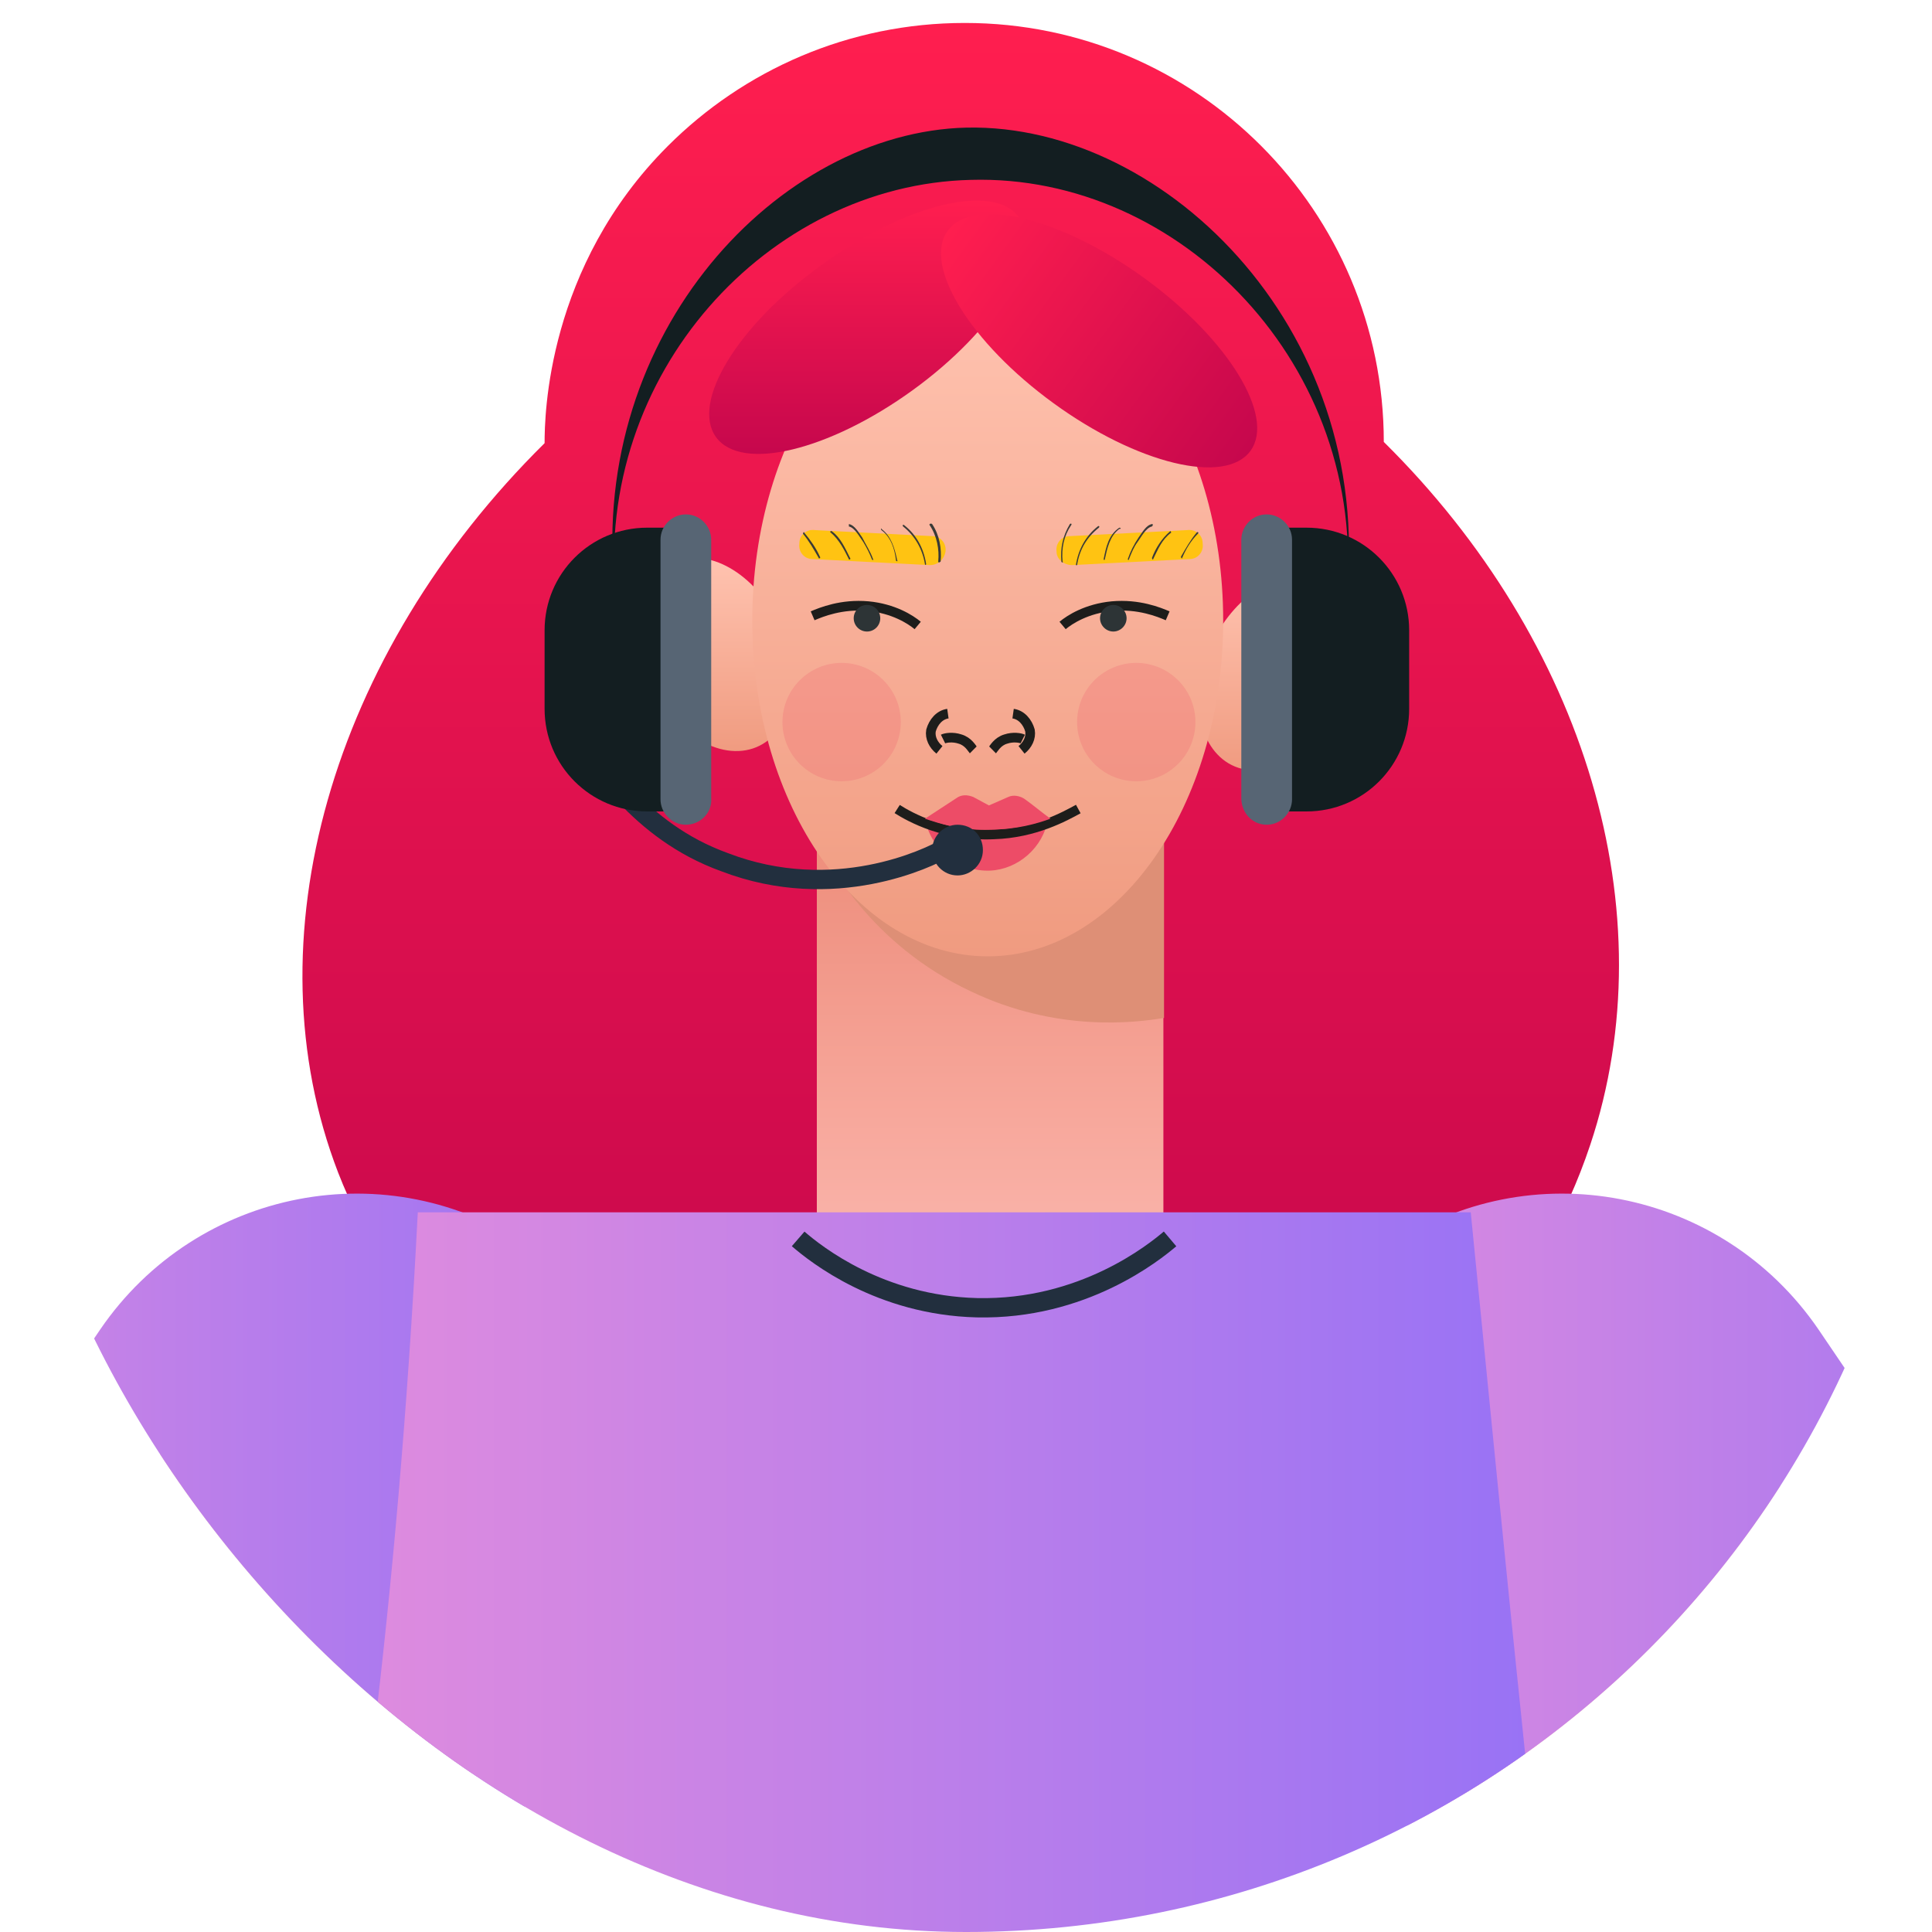 <svg width="100" height="100" viewBox="0 0 100 100" fill="none" xmlns="http://www.w3.org/2000/svg">
<g id="Frame">
<g clip-path="url(#clip0_934_818)">
<g id="Group">
<g id="Group_2">
<g id="Group_3">
<path id="Vector" d="M71.563 74.062H28.188C24.938 71.75 20.125 67.438 17.5 60.688C12.875 48.688 17.125 33.875 28.188 22.938C28.188 21.5 28.313 13.812 34.563 7.562C38.5 3.625 43.938 1.188 49.938 1.188C61.938 1.188 71.625 10.938 71.625 22.875C82.063 33.188 86.313 47.25 82.313 59.25C79.75 66.938 74.688 71.688 71.563 74.062Z" fill="url(#paint0_linear_934_818)"/>
<path id="Vector_2" opacity="0.9" d="M42.279 64.68H60.217V43.492H42.279V64.68Z" fill="url(#paint1_linear_934_818)"/>
<path id="Vector_3" d="M60.25 43.562V52.688C58.75 52.938 54.688 53.438 50.25 51.312C45.062 48.875 42.812 44.625 42.25 43.312C42.312 43.375 42.312 43.438 42.375 43.5H60.25V43.562Z" fill="#DE8F76"/>
<path id="Vector_4" d="M40.697 33.193C41.591 35.921 40.637 38.467 38.612 38.831C36.586 39.194 34.263 37.285 33.369 34.557C32.476 31.829 33.429 29.283 35.455 28.919C37.48 28.556 39.803 30.465 40.697 33.193Z" fill="url(#paint2_linear_934_818)"/>
<path id="Vector_5" d="M62.369 34.199C61.476 36.924 62.429 39.467 64.454 39.831C66.48 40.194 68.803 38.286 69.697 35.561C70.591 32.836 69.637 30.293 67.612 29.929C65.586 29.52 63.263 31.473 62.369 34.199Z" fill="url(#paint3_linear_934_818)"/>
<path id="Vector_6" d="M51.125 49.5C57.856 49.5 63.312 41.721 63.312 32.125C63.312 22.529 57.856 14.75 51.125 14.75C44.394 14.75 38.938 22.529 38.938 32.125C38.938 41.721 44.394 49.5 51.125 49.5Z" fill="url(#paint4_linear_934_818)"/>
<g id="Group_4">
<path id="Vector_7" d="M55 32.374C55.375 32.061 56.25 31.499 57.562 31.374C58.938 31.249 60 31.686 60.438 31.874" stroke="#1D1D1B" stroke-width="0.5" stroke-miterlimit="10"/>
<path id="Vector_8" d="M58.312 32C58.312 32.375 58 32.688 57.625 32.688C57.25 32.688 56.938 32.375 56.938 32C56.938 31.625 57.25 31.312 57.625 31.312C58 31.312 58.312 31.625 58.312 32Z" fill="#2D3436"/>
</g>
<g id="Group_5">
<path id="Vector_9" d="M47.5 32.374C47.125 32.061 46.25 31.499 44.938 31.374C43.562 31.249 42.5 31.686 42.062 31.874" stroke="#1D1D1B" stroke-width="0.5" stroke-miterlimit="10"/>
<path id="Vector_10" d="M44.875 32.688C45.255 32.688 45.562 32.38 45.562 32C45.562 31.62 45.255 31.312 44.875 31.312C44.495 31.312 44.188 31.62 44.188 32C44.188 32.38 44.495 32.688 44.875 32.688Z" fill="#2D3436"/>
</g>
<path id="Vector_11" d="M47.875 42.375C48.188 44 49.625 45.125 51.25 45.062C52.688 45 54 43.875 54.25 42.375" fill="#ED4C67"/>
<path id="Vector_12" d="M46.438 41.875C47.125 42.312 48.938 43.312 51.438 43.188C53.562 43.125 55.125 42.25 55.812 41.875" stroke="#1D1D1B" stroke-width="0.5" stroke-miterlimit="10"/>
<path id="Vector_13" opacity="0.2" d="M58.812 40.438C60.504 40.438 61.875 39.066 61.875 37.375C61.875 35.684 60.504 34.312 58.812 34.312C57.121 34.312 55.75 35.684 55.75 37.375C55.75 39.066 57.121 40.438 58.812 40.438Z" fill="#ED4C67"/>
<path id="Vector_14" opacity="0.2" d="M43.562 40.438C45.254 40.438 46.625 39.066 46.625 37.375C46.625 35.684 45.254 34.312 43.562 34.312C41.871 34.312 40.5 35.684 40.5 37.375C40.5 39.066 41.871 40.438 43.562 40.438Z" fill="#ED4C67"/>
<path id="Vector_15" d="M47.875 42.376L49.5 41.314C49.75 41.126 50.062 41.126 50.375 41.251L51.188 41.689L52.188 41.251C52.438 41.126 52.812 41.189 53.062 41.376C53.5 41.689 53.938 42.064 54.375 42.376C53.688 42.626 52.625 42.939 51.25 42.939C49.75 43.001 48.625 42.626 47.875 42.376Z" fill="#ED4C67"/>
<g id="Group_6">
<path id="Vector_16" d="M51.375 38.814C51.438 38.752 51.625 38.377 52.062 38.252C52.438 38.127 52.812 38.189 52.938 38.252" stroke="#1D1D1B" stroke-width="0.5" stroke-miterlimit="10"/>
<path id="Vector_17" d="M50.375 38.814C50.312 38.752 50.125 38.377 49.688 38.252C49.312 38.127 48.938 38.189 48.812 38.252" stroke="#1D1D1B" stroke-width="0.5" stroke-miterlimit="10"/>
<path id="Vector_18" d="M49.063 36.938C48.625 37 48.313 37.375 48.188 37.812C48.125 38.188 48.313 38.562 48.625 38.812" stroke="#1D1D1B" stroke-width="0.5" stroke-miterlimit="10"/>
<path id="Vector_19" d="M52.438 36.938C52.875 37 53.188 37.375 53.312 37.812C53.375 38.188 53.188 38.562 52.875 38.812" stroke="#1D1D1B" stroke-width="0.5" stroke-miterlimit="10"/>
</g>
<path id="Vector_20" d="M47.249 20.189C42.937 23.314 38.374 24.439 37.062 22.626C35.749 20.814 38.187 16.814 42.562 13.689C46.874 10.564 51.437 9.439 52.749 11.251C53.999 13.064 51.562 17.064 47.249 20.189Z" fill="url(#paint5_linear_934_818)"/>
<path id="Vector_21" d="M64.725 23.335C66.024 21.548 63.568 17.549 59.241 14.404C54.913 11.258 50.352 10.157 49.053 11.944C47.754 13.731 50.21 17.73 54.537 20.875C58.865 24.02 63.426 25.122 64.725 23.335Z" fill="url(#paint6_linear_934_818)"/>
<g id="Group_7">
<path id="Vector_22" d="M55.5 29.25L61.563 28.938C62 28.938 62.313 28.563 62.25 28.125C62.25 27.688 61.875 27.375 61.438 27.438L55.375 27.75C54.938 27.75 54.625 28.125 54.688 28.563C54.688 28.938 55.063 29.25 55.5 29.25Z" fill="#FFC312"/>
<g id="Group_8">
<g id="Group_9">
<g id="Group_10">
<path id="Vector_23" d="M55.75 29.253C55.875 28.44 56.25 27.815 56.875 27.315C56.937 27.253 56.875 27.19 56.812 27.253C56.187 27.753 55.812 28.44 55.687 29.253C55.625 29.253 55.75 29.253 55.75 29.253Z" fill="#3A3A37"/>
</g>
</g>
<g id="Group_11">
<g id="Group_12">
<path id="Vector_24" d="M57.938 27.312C57.375 27.688 57.25 28.312 57.125 28.938C57.125 29 57.188 29 57.188 28.938C57.312 28.375 57.438 27.75 57.938 27.375C58.062 27.375 58 27.312 57.938 27.312Z" fill="#3A3A37"/>
</g>
</g>
<g id="Group_13">
<g id="Group_14">
<path id="Vector_25" d="M59.625 27.125C59.312 27.188 59.125 27.562 58.938 27.812C58.688 28.188 58.5 28.562 58.375 28.938C58.375 29 58.438 29 58.438 28.938C58.562 28.625 58.688 28.312 58.875 28.062C59.062 27.812 59.312 27.312 59.625 27.25C59.688 27.188 59.688 27.125 59.625 27.125Z" fill="#3A3A37"/>
</g>
</g>
<g id="Group_15">
<g id="Group_16">
<path id="Vector_26" d="M60.562 27.502C60.125 27.877 59.812 28.377 59.625 28.877C59.625 28.939 59.688 29.002 59.688 28.939C59.938 28.439 60.125 27.939 60.625 27.564C60.625 27.564 60.562 27.439 60.562 27.502Z" fill="#3A3A37"/>
</g>
</g>
<g id="Group_17">
<g id="Group_18">
<path id="Vector_27" d="M61.938 27.565C61.625 27.94 61.375 28.378 61.125 28.815C61.125 28.878 61.188 28.94 61.188 28.878C61.375 28.44 61.625 28.003 62 27.628C62.062 27.565 62 27.503 61.938 27.565Z" fill="#3A3A37"/>
</g>
</g>
<g id="Group_19">
<g id="Group_20">
<path id="Vector_28" d="M55.375 27.128C55 27.753 54.875 28.377 54.937 29.065C54.937 29.127 55.062 29.127 55 29.065C54.937 28.377 55.062 27.752 55.437 27.19C55.5 27.128 55.437 27.065 55.375 27.128Z" fill="#3A3A37"/>
</g>
</g>
</g>
</g>
<g id="Group_21">
<path id="Vector_29" d="M48.125 29.25L42.063 28.938C41.625 28.938 41.313 28.563 41.375 28.125C41.375 27.688 41.75 27.375 42.188 27.438L48.25 27.75C48.688 27.75 49 28.125 48.938 28.563C48.875 28.938 48.563 29.25 48.125 29.25Z" fill="#FFC312"/>
<g id="Group_22">
<g id="Group_23">
<g id="Group_24">
<path id="Vector_30" d="M47.936 29.19C47.811 28.378 47.436 27.69 46.811 27.19C46.748 27.128 46.686 27.19 46.748 27.253C47.373 27.753 47.748 28.44 47.873 29.19C47.873 29.253 47.936 29.253 47.936 29.19Z" fill="#3A3A37"/>
</g>
</g>
<g id="Group_25">
<g id="Group_26">
<path id="Vector_31" d="M45.625 27.44C46.125 27.815 46.313 28.44 46.375 29.003C46.375 29.065 46.5 29.065 46.438 29.003C46.313 28.378 46.125 27.753 45.625 27.378C45.625 27.315 45.563 27.378 45.625 27.44Z" fill="#3A3A37"/>
</g>
</g>
<g id="Group_27">
<g id="Group_28">
<path id="Vector_32" d="M43.938 27.25C44.25 27.312 44.5 27.812 44.688 28.062C44.875 28.375 45 28.625 45.125 28.938C45.125 29 45.25 29 45.188 28.938C45.062 28.562 44.812 28.188 44.625 27.812C44.438 27.562 44.25 27.188 43.938 27.125C43.938 27.125 43.938 27.188 43.938 27.25Z" fill="#3A3A37"/>
</g>
</g>
<g id="Group_29">
<g id="Group_30">
<path id="Vector_33" d="M42.998 27.564C43.436 27.939 43.686 28.439 43.936 28.939C43.936 29.002 44.061 28.939 43.998 28.877C43.748 28.377 43.498 27.814 43.061 27.502C42.998 27.439 42.936 27.564 42.998 27.564Z" fill="#3A3A37"/>
</g>
</g>
<g id="Group_31">
<g id="Group_32">
<path id="Vector_34" d="M41.562 27.628C41.875 28.003 42.125 28.44 42.375 28.878C42.375 28.94 42.5 28.878 42.438 28.815C42.25 28.378 41.938 27.94 41.625 27.565C41.625 27.503 41.562 27.565 41.562 27.628Z" fill="#3A3A37"/>
</g>
</g>
<g id="Group_33">
<g id="Group_34">
<path id="Vector_35" d="M48.124 27.19C48.499 27.752 48.624 28.44 48.562 29.065C48.562 29.127 48.624 29.127 48.687 29.065C48.749 28.377 48.624 27.69 48.249 27.128C48.187 27.065 48.062 27.128 48.124 27.19Z" fill="#3A3A37"/>
</g>
</g>
</g>
</g>
</g>
<path id="Vector_36" d="M127.75 149.438C132.937 145.938 134.25 138.875 130.75 133.687L85.062 66.5L66.312 79.25L112 146.438C115.5 151.625 122.562 152.938 127.75 149.438Z" fill="#F9C7BD"/>
<path id="Vector_37" d="M87.499 116.124L113.999 98.124L94.124 68.812C89.124 61.499 79.187 59.562 71.874 64.562C64.562 69.562 62.624 79.499 67.624 86.812L87.499 116.124Z" fill="url(#paint7_linear_934_818)"/>
<path id="Vector_38" d="M-28.438 149.438C-33.625 145.938 -34.938 138.875 -31.438 133.687L14.25 66.5L33 79.25L-12.688 146.438C-16.188 151.625 -23.25 152.938 -28.438 149.438Z" fill="#F9C7BD"/>
<path id="Vector_39" d="M11.812 116.124L-14.688 98.124L5.188 68.812C10.188 61.499 20.125 59.562 27.438 64.562C34.75 69.562 36.688 79.499 31.688 86.812L11.812 116.124Z" fill="url(#paint8_linear_934_818)"/>
<path id="Vector_40" d="M81.375 133.438C80.188 141.062 77.875 147.125 76.063 151.125H22.938C20.875 148.312 18.125 143.875 16.313 137.875C12.938 126.688 15 116.938 16.313 109.875C18.313 99 20.563 83.562 21.625 62.75H76.125C78.125 83 79.75 99.438 81.438 112.812C81.875 116.875 82.813 124.125 81.375 133.438Z" fill="url(#paint9_linear_934_818)"/>
<path id="Vector_41" d="M41.312 64.125C42.25 64.938 45.562 67.562 50.562 67.688C56.062 67.812 59.75 64.812 60.562 64.125" stroke="#222F3E" stroke-miterlimit="10"/>
<path id="Vector_42" d="M-0.188 76.75L-14.688 98.062L11.812 116.125" stroke="#222F3E" stroke-miterlimit="10"/>
</g>
<g id="Group_35">
<path id="Vector_43" d="M32.375 41.188C33.625 42.5 35.25 43.812 37.5 44.625C43.188 46.812 48.125 44.375 48.875 43.938" stroke="#222F3E" stroke-miterlimit="10"/>
<path id="Vector_44" d="M50.875 44C50.875 44.75 50.25 45.312 49.562 45.312C48.812 45.312 48.25 44.688 48.25 44C48.25 43.25 48.875 42.688 49.562 42.688C50.312 42.688 50.875 43.25 50.875 44Z" fill="#222F3E"/>
<path id="Vector_45" d="M35.5 42H33.5C30.562 42 28.188 39.625 28.188 36.688V32.625C28.188 29.688 30.562 27.312 33.5 27.312H35.5V42Z" fill="#131E21"/>
<path id="Vector_46" d="M35.5 42.688C34.75 42.688 34.188 42.062 34.188 41.375V27.938C34.188 27.188 34.812 26.625 35.5 26.625C36.25 26.625 36.812 27.25 36.812 27.938V41.312C36.875 42.062 36.25 42.688 35.5 42.688Z" fill="#576574"/>
<path id="Vector_47" d="M65.562 42H67.625C70.562 42 72.938 39.625 72.938 36.688V32.625C72.938 29.688 70.562 27.312 67.625 27.312H65.562V42Z" fill="#131E21"/>
<path id="Vector_48" d="M65.562 42.688C66.312 42.688 66.875 42.062 66.875 41.375V27.938C66.875 27.188 66.25 26.625 65.562 26.625C64.812 26.625 64.25 27.25 64.25 27.938V41.312C64.25 42.062 64.812 42.688 65.562 42.688Z" fill="#576574"/>
<path id="Vector_49" d="M31.875 30.935C30.25 17.81 39.812 7.185 49.562 6.623C59.937 6.06 71.187 16.872 69.687 30.935C70.812 18.997 61.125 8.998 50.25 9.31C39.75 9.56 30.75 19.372 31.875 30.935Z" fill="#131E21"/>
</g>
</g>
</g>
</g>
<defs>
<linearGradient id="paint0_linear_934_818" x1="49.726" y1="1.188" x2="49.726" y2="74.062" gradientUnits="userSpaceOnUse">
<stop stop-color="#FF1E4F"/>
<stop offset="1" stop-color="#C6074D"/>
</linearGradient>
<linearGradient id="paint1_linear_934_818" x1="51.248" y1="62.68" x2="51.248" y2="43.492" gradientUnits="userSpaceOnUse">
<stop stop-color="#FFC3B0"/>
<stop offset="1" stop-color="#F09B80"/>
</linearGradient>
<linearGradient id="paint2_linear_934_818" x1="37.033" y1="28.875" x2="37.033" y2="38.875" gradientUnits="userSpaceOnUse">
<stop stop-color="#FFC3B0"/>
<stop offset="1" stop-color="#F09B80"/>
</linearGradient>
<linearGradient id="paint3_linear_934_818" x1="66.033" y1="29.875" x2="66.033" y2="39.875" gradientUnits="userSpaceOnUse">
<stop stop-color="#FFC3B0"/>
<stop offset="1" stop-color="#F09B80"/>
</linearGradient>
<linearGradient id="paint4_linear_934_818" x1="51.125" y1="14.75" x2="51.125" y2="49.5" gradientUnits="userSpaceOnUse">
<stop stop-color="#FFC3B0"/>
<stop offset="1" stop-color="#F09B80"/>
</linearGradient>
<linearGradient id="paint5_linear_934_818" x1="44.892" y1="10.383" x2="44.892" y2="23.495" gradientUnits="userSpaceOnUse">
<stop stop-color="#FF1E4F"/>
<stop offset="1" stop-color="#C6074D"/>
</linearGradient>
<linearGradient id="paint6_linear_934_818" x1="49.053" y1="11.944" x2="64.725" y2="23.335" gradientUnits="userSpaceOnUse">
<stop stop-color="#FF1E4F"/>
<stop offset="1" stop-color="#C6074D"/>
</linearGradient>
<linearGradient id="paint7_linear_934_818" x1="64.841" y1="88.955" x2="114.001" y2="88.955" gradientUnits="userSpaceOnUse">
<stop offset="0.004" stop-color="#E38DDD"/>
<stop offset="1" stop-color="#9571F6"/>
</linearGradient>
<linearGradient id="paint8_linear_934_818" x1="-14.69" y1="88.955" x2="34.47" y2="88.955" gradientUnits="userSpaceOnUse">
<stop offset="0.004" stop-color="#E38DDD"/>
<stop offset="1" stop-color="#9571F6"/>
</linearGradient>
<linearGradient id="paint9_linear_934_818" x1="14.473" y1="106.941" x2="82.147" y2="106.941" gradientUnits="userSpaceOnUse">
<stop offset="0.004" stop-color="#E38DDD"/>
<stop offset="1" stop-color="#9571F6"/>
</linearGradient>
<clipPath id="clip0_934_818">
<rect width="100" height="100" rx="50" fill="white"/>
</clipPath>
</defs>
</svg>
